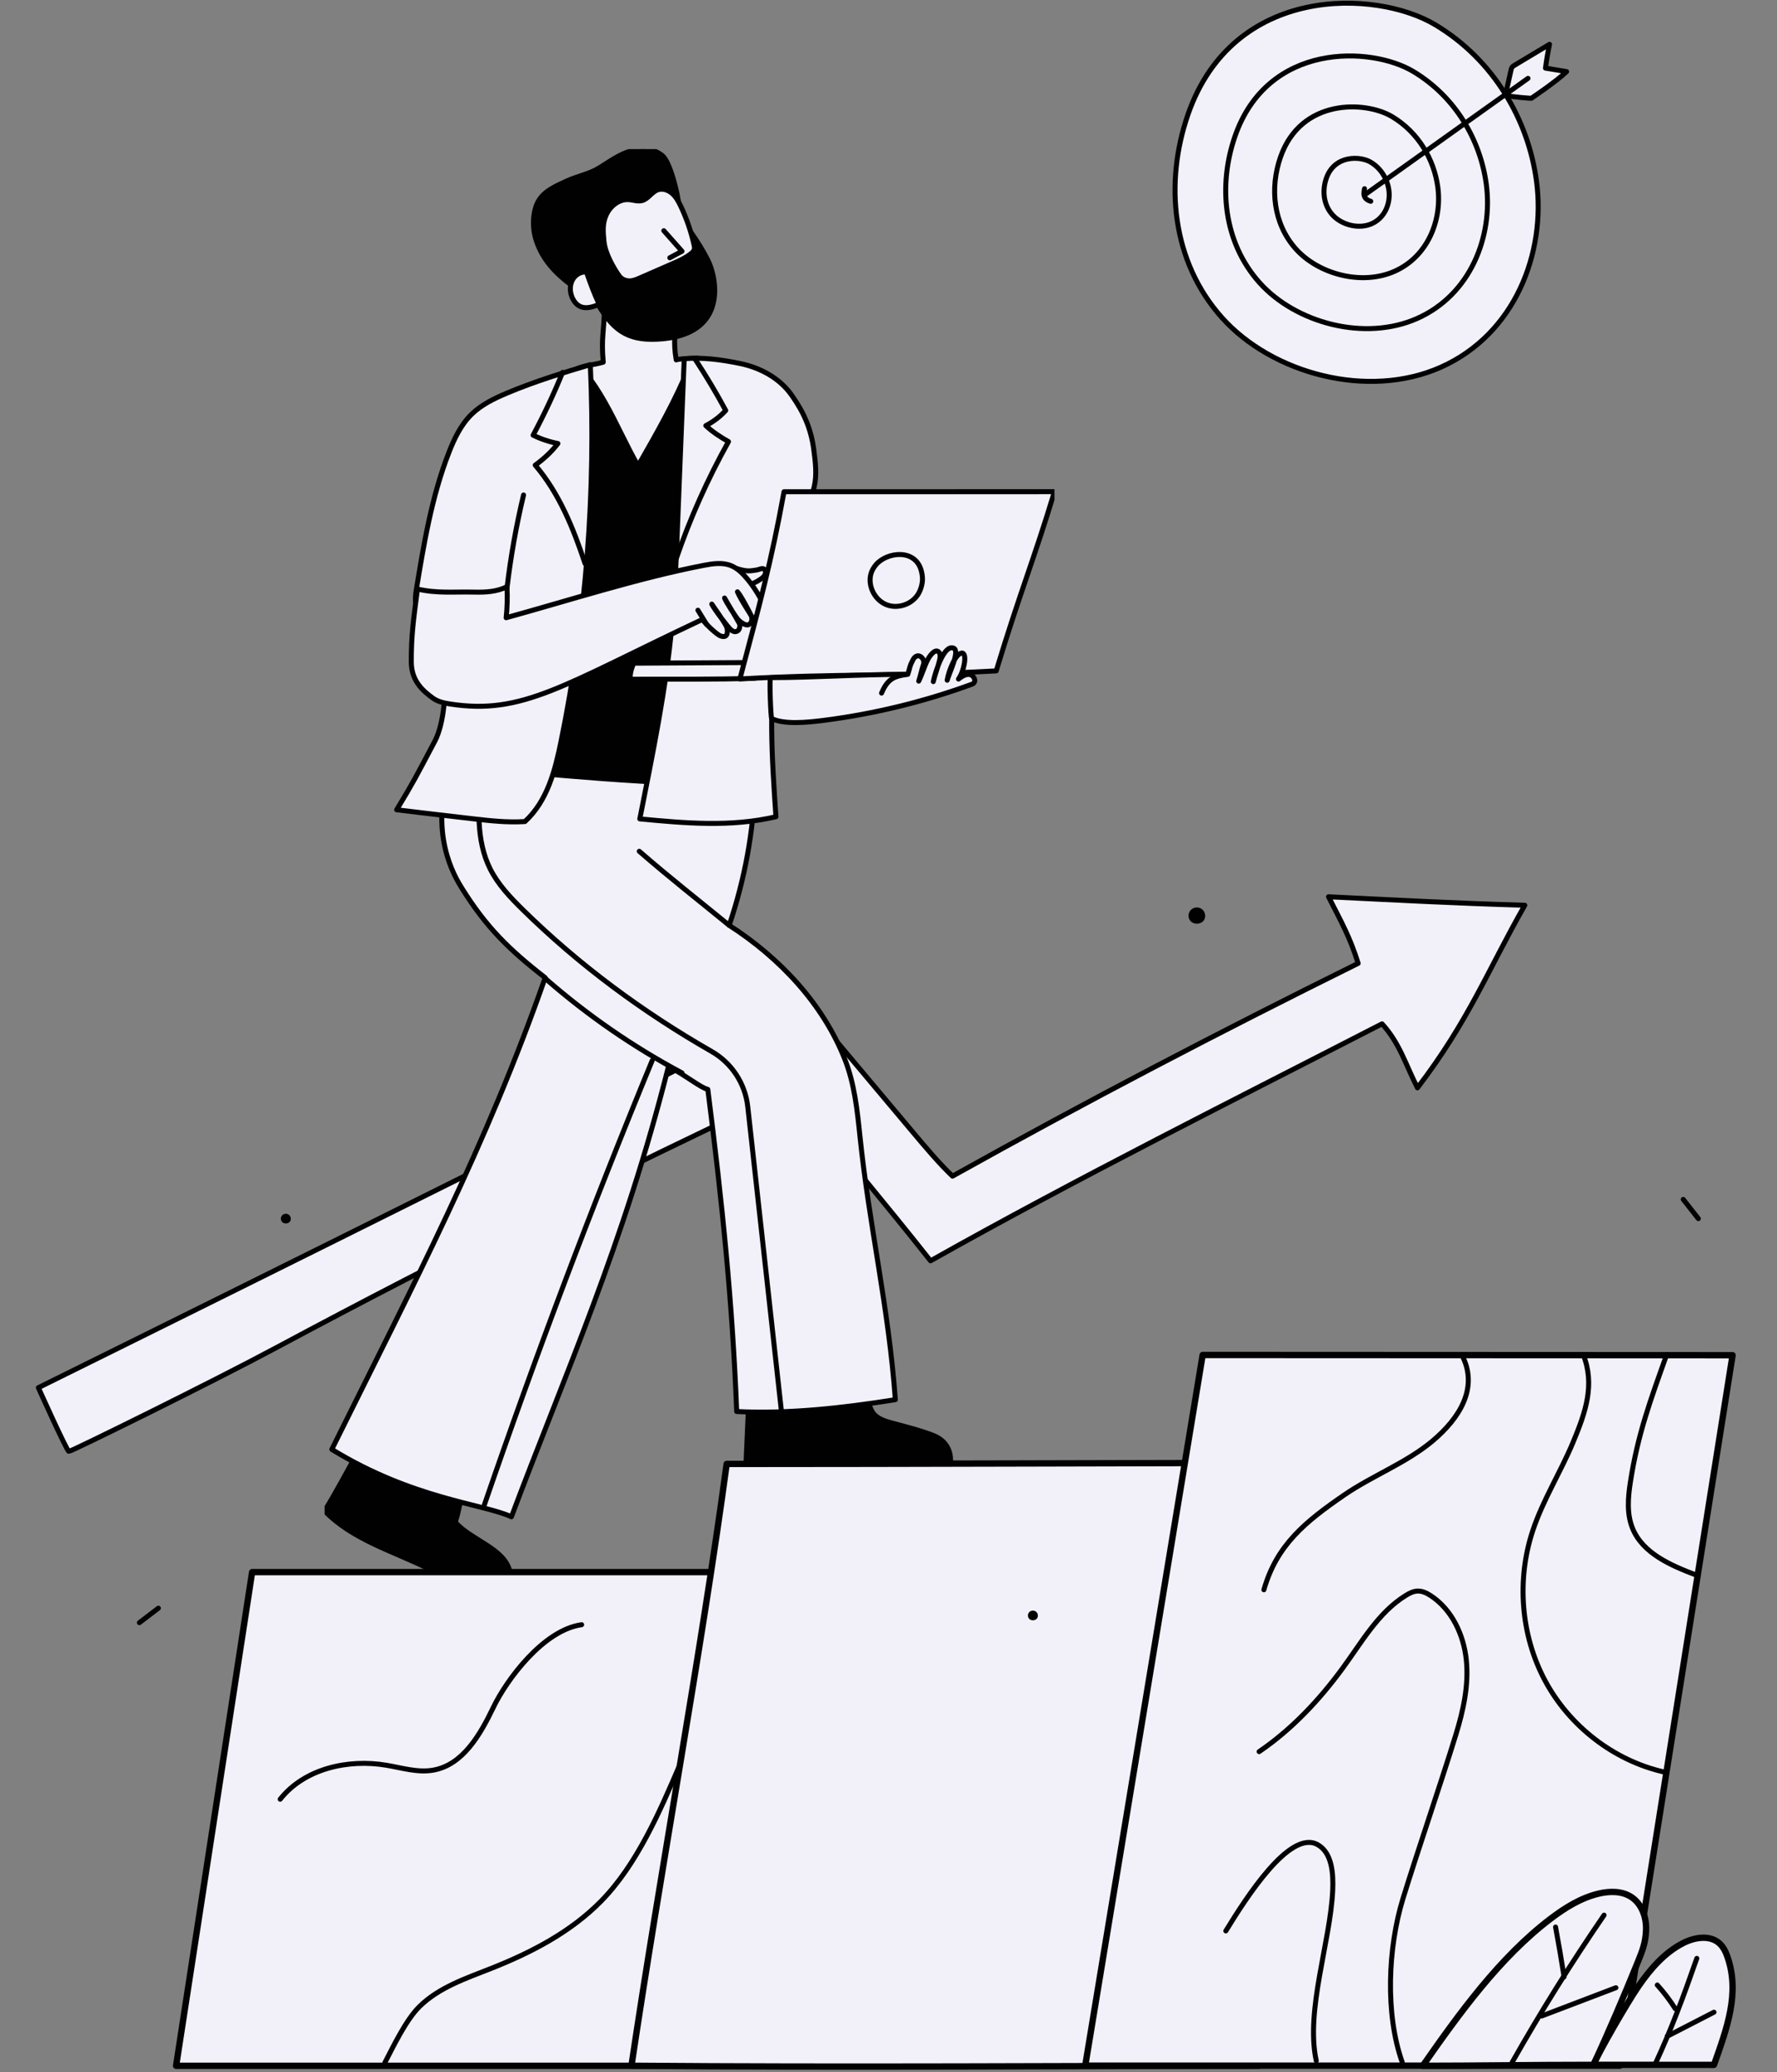 <svg width="560" height="653" viewBox="0 0 560 653" fill="none" xmlns="http://www.w3.org/2000/svg">
<rect x="0" y="0" width="560" height="653" fill="#808080" stroke="none"/>
<path d="M374.364 36.114C366.927 57.555 369.25 82.372 385.05 100.07C400.85 117.769 431.116 125.943 454.065 115.719C477.404 105.32 487.217 79.732 484.211 57.109C481.644 37.779 470.709 18.789 452.237 7.765C433.766 -3.259 388.671 -5.14 374.363 36.113L374.364 36.114Z" fill="#F2F0F9" stroke="#010101" stroke-width="1.572" stroke-linecap="round" stroke-linejoin="round"/>
<path d="M389.195 42.945C383.834 58.403 385.508 76.295 396.899 89.054C408.291 101.814 430.111 107.707 446.655 100.336C463.482 92.839 470.555 74.392 468.39 58.082C466.539 44.147 458.655 30.456 445.338 22.508C432.021 14.56 399.511 13.204 389.195 42.945Z" fill="#F2F0F9" stroke="#010101" stroke-width="1.572" stroke-linecap="round" stroke-linejoin="round"/>
<path d="M403.518 49.544C400.161 59.224 401.209 70.429 408.344 78.42C415.477 86.411 429.143 90.102 439.504 85.486C450.042 80.79 454.472 69.238 453.115 59.023C451.956 50.295 447.019 41.722 438.679 36.744C430.339 31.767 409.979 30.918 403.518 49.544Z" fill="#F2F0F9" stroke="#010101" stroke-width="1.572" stroke-linecap="round" stroke-linejoin="round"/>
<path d="M417.971 56.2C416.636 60.05 417.053 64.508 419.891 67.686C422.729 70.863 428.164 72.332 432.285 70.496C436.477 68.629 438.239 64.033 437.698 59.971C437.237 56.499 435.274 53.089 431.957 51.108C428.639 49.128 420.541 48.791 417.971 56.2Z" fill="#F2F0F9" stroke="#010101" stroke-width="1.572" stroke-linecap="round" stroke-linejoin="round"/>
<path d="M474.414 30.023C474.876 27.831 475.691 24.405 476.153 22.213C476.229 21.857 476.309 21.488 476.522 21.192C476.729 20.904 477.043 20.714 477.348 20.53C481.003 18.34 484.658 16.151 488.312 13.961C487.796 16.446 487.37 18.95 487.035 21.466C489.256 21.832 491.476 22.199 493.697 22.565C490.332 25.79 482.569 30.977 482.569 30.977C482.569 30.977 476.746 30.642 474.414 30.023Z" fill="#F2F0F9" stroke="#010101" stroke-width="1.572" stroke-linecap="round" stroke-linejoin="round"/>
<path d="M430.309 61.23C447.382 49.051 464.456 36.872 481.53 24.692" stroke="#010101" stroke-width="1.572" stroke-linecap="round" stroke-linejoin="round"/>
<path d="M430.01 59.466C429.832 60.358 429.667 61.336 430.102 62.136C430.475 62.822 431.224 63.225 431.976 63.436" stroke="#010101" stroke-width="1.572" stroke-linecap="round" stroke-linejoin="round"/>
<path d="M12.086 437.307C12.086 437.307 181.487 353.608 253.863 316.518C265.049 329.838 276.235 343.157 287.421 356.477C291.682 361.552 295.944 366.626 300.172 370.646C342.042 347.276 384.569 325.083 428.013 303.585C425.33 295.147 422.996 291.129 418.67 282.606C440.85 283.679 457.295 284.598 480.521 285.282C468.818 305.815 462.883 321.625 446.693 342.816C442.855 335.264 441.116 328.762 435.53 322.647C388.76 346.706 339.616 371.248 293.242 397.327C279.228 379.551 262.598 359.913 249.466 343.256C195.095 368.988 140.346 396.139 87.329 424.56C66.209 435.882 22.222 457.502 21.701 457.393C21.052 457.257 12.087 437.306 12.087 437.306L12.086 437.307Z" fill="#F2F0F9" stroke="#010101" stroke-width="1.572" stroke-linecap="round" stroke-linejoin="round"/>
<path d="M264.913 651H55.5L79.457 495.428H279C279 495.428 264.912 623.641 264.913 651Z" fill="#F2F0F9" stroke="#010101" stroke-width="2" stroke-linecap="round" stroke-linejoin="round"/>
<path d="M88.3 567C95.933 557.331 109.704 554.234 121.853 556.306C126.737 557.14 131.668 558.693 136.545 557.83C145.914 556.173 151.37 546.593 155.486 538.023C159.602 529.454 171.178 513.696 183.3 512" stroke="#010101" stroke-width="1.572" stroke-linecap="round" stroke-linejoin="round"/>
<path d="M121.3 650C124.024 644.742 127.998 636.46 132.21 632.32C138.341 626.295 146.782 623.477 154.751 620.329C167.425 615.322 179.828 608.88 189.417 599.126C200.723 587.625 207.932 570.875 214.3 556" stroke="#010101" stroke-width="1.572" stroke-linecap="round" stroke-linejoin="round"/>
<path d="M199.8 646.5C209.444 622.058 232.688 601.721 258.933 600.747" stroke="#010101" stroke-width="1.572" stroke-linecap="round" stroke-linejoin="round"/>
<path d="M219.537 648.116C222.264 644.66 228.66 631.393 243.25 632.705" stroke="#010101" stroke-width="1.572" stroke-linecap="round" stroke-linejoin="round"/>
<path d="M396.719 650.991C342.062 651.031 263.871 651.548 199 650.991C208.236 588.97 220.931 521.039 229 461.342C289.552 461.342 355.507 461.047 419.3 461C416.249 520.773 408.931 590.136 396.718 650.991H396.719Z" fill="#F2F0F9" stroke="#010101" stroke-width="2" stroke-linecap="round" stroke-linejoin="round"/>
<path d="M510.5 650.96L546 427.075L379 427L342 650.96H510.5Z" fill="#F2F0F9" stroke="#010101" stroke-width="2" stroke-linecap="round" stroke-linejoin="round"/>
<path d="M398.3 501C402.34 486.816 411.444 479.487 423.591 471.132C432.598 464.937 443.155 461.07 451.521 454.031C459.885 446.993 465.748 437.635 461.053 427.758" stroke="#010101" stroke-width="1.572" stroke-linecap="round" stroke-linejoin="round"/>
<path d="M498.907 426.812C502.709 436.345 499.699 444.973 495.758 454.45C491.815 463.927 486.225 472.705 483.003 482.45C477.915 497.846 479.248 515.317 486.896 529.614C494.543 543.91 508.466 554.768 524.263 558.39" stroke="#010101" stroke-width="1.572" stroke-linecap="round" stroke-linejoin="round"/>
<path d="M525.262 426.827C520.132 441.153 516.096 452.081 513.785 467.122C513.045 471.932 512.629 477.009 514.434 481.527C517.603 489.461 526.423 493.282 534.408 496.311" stroke="#010101" stroke-width="1.572" stroke-linecap="round" stroke-linejoin="round"/>
<path d="M396.8 552C407.083 545.001 415.713 535.804 423.074 525.774C429.124 517.53 434.326 508.14 443.029 502.775C444.16 502.077 445.392 501.442 446.721 501.394C448.243 501.338 449.684 502.06 450.954 502.901C457.589 507.289 461.282 515.219 462.09 523.138C462.897 531.057 461.147 539.016 458.806 546.624C454.06 562.043 446.869 582.93 442.121 598.349C437.373 613.768 436.492 634.707 441.901 649.906" stroke="#010101" stroke-width="1.572" stroke-linecap="round" stroke-linejoin="round"/>
<path d="M386.3 608.5C392.642 598.173 406.388 576.53 415.161 581.278C419.785 583.781 420.216 590.423 419.987 595.679C419.284 611.829 411.35 633.638 414.806 649.428" stroke="#010101" stroke-width="1.572" stroke-linecap="round" stroke-linejoin="round"/>
<path d="M90.262 382.503C89.681 382.425 89.067 382.706 88.746 383.197C88.425 383.688 88.415 384.363 88.72 384.863C89.263 385.754 90.754 385.796 91.37 384.955C91.987 384.113 91.541 382.676 90.262 382.503Z" fill="#010101"/>
<path d="M377.491 285.993C376.523 285.861 375.5 286.329 374.966 287.148C374.432 287.966 374.414 289.091 374.923 289.926C375.829 291.412 378.313 291.481 379.34 290.077C380.368 288.673 379.622 286.28 377.491 285.992V285.993Z" fill="#010101"/>
<path d="M530.454 377.976L535.208 384.025" stroke="#010101" stroke-width="1.572" stroke-linecap="round" stroke-linejoin="round"/>
<path d="M49.904 506.8L43.921 511.359" stroke="#010101" stroke-width="1.572" stroke-linecap="round" stroke-linejoin="round"/>
<path d="M325.696 507.559C325.115 507.48 324.502 507.761 324.181 508.252C323.86 508.743 323.849 509.418 324.155 509.919C324.698 510.81 326.188 510.852 326.805 510.01C327.421 509.168 326.975 507.732 325.695 507.559H325.696Z" fill="#010101"/>
<path d="M448.363 651C459.875 634.496 472.607 616.858 488.621 604.679C493.222 601.18 498.254 598.042 503.882 596.727C507.313 595.926 511.154 595.892 514.102 597.823C517.402 599.986 518.868 604.212 518.737 608.156C518.606 612.101 517.659 614.541 516.179 618.199C511.756 629.139 507.089 639.979 502.184 650.711C481.638 650.711 465.134 651 448.363 651Z" fill="#F2F0F9" stroke="#010101" stroke-width="2" stroke-linecap="round" stroke-linejoin="round"/>
<path d="M516.399 625.855C520.119 620.457 524.567 615.327 530.401 612.341C534.022 610.488 538.84 609.696 541.858 612.423C543.144 613.585 543.896 615.221 544.453 616.862C548.303 628.206 544.246 639.125 540.14 650.713C524.379 650.713 512.132 650.711 502.184 650.711C503.476 647.278 512.679 631.252 516.399 625.855Z" fill="#F2F0F9" stroke="#010101" stroke-width="2" stroke-linecap="round" stroke-linejoin="round"/>
<path d="M534.727 617.152C530.634 628.876 526.742 639.453 521.501 650.711" stroke="#010101" stroke-width="1.572" stroke-linecap="round" stroke-linejoin="round"/>
<path d="M505.507 603.52C495.184 618.559 485.514 634.047 476.536 649.926" stroke="#010101" stroke-width="1.572" stroke-linecap="round" stroke-linejoin="round"/>
<path d="M490.217 607.28C491.192 612.505 492.089 617.743 492.905 622.996" stroke="#010101" stroke-width="1.572" stroke-linecap="round" stroke-linejoin="round"/>
<path d="M485.867 635.304C493.653 632.338 501.439 629.371 509.224 626.404" stroke="#010101" stroke-width="1.572" stroke-linecap="round" stroke-linejoin="round"/>
<path d="M522.277 625.553C524.38 627.881 526.284 630.39 527.957 633.044" stroke="#010101" stroke-width="1.572" stroke-linecap="round" stroke-linejoin="round"/>
<path d="M525.4 641.704C530.314 639.175 535.227 636.645 540.141 634.116" stroke="#010101" stroke-width="1.572" stroke-linecap="round" stroke-linejoin="round"/>
<g clip-path="url(#clip0_4463_2186)">
<path d="M235.902 442.887L235.131 460.259C256.741 458.467 277.887 460.644 299.567 460.259C299.597 457.377 298.314 454.02 294.215 452.405C290.143 450.8 285.496 449.625 281.268 448.497C278.878 447.86 276.272 447.069 274.934 444.986C273.84 443.28 273.727 440.876 272.065 439.717C271.089 439.036 269.82 438.985 268.63 438.968C257.551 438.811 246.46 439.479 235.901 442.886L235.902 442.887Z" fill="#010101" stroke="#010101" stroke-width="1.572" stroke-linecap="round" stroke-linejoin="round"/>
<path d="M112.901 457.432C109.401 463.598 106.13 469.895 102.3 476.145C111.231 485.34 124.005 488.812 135.753 494.674C143.747 494.674 151.117 495 160.607 495C158.802 487.934 148.531 485.408 143.469 479.719C144.95 474.923 144.077 476.676 145.558 471.879C145.7 471.418 145.843 470.93 145.731 470.462C145.593 469.884 145.103 469.469 144.629 469.112C140.007 465.627 134.454 463.656 128.996 461.736C124.27 460.074 119.542 458.411 112.901 457.431V457.432Z" fill="#010101" stroke="#010101" stroke-width="1.572" stroke-linecap="round" stroke-linejoin="round"/>
<path d="M142.293 241.111C174.74 244.264 205.311 247.293 237.923 247.347C237.41 262.113 234.782 276.805 229.796 291.601C245.68 301.827 259.371 316.314 266.28 333.92C269.277 341.559 270.15 349.84 270.996 358.003C273.946 386.497 280.033 411.848 282.156 441.09C265.282 443.762 248.284 445.637 232.158 444.818C230.868 410.948 227.574 378.726 223.06 343.312C220.472 342.575 216.702 339.286 210.673 336.052C196.559 392.095 178.055 433.016 161.167 477.993C152.269 473.892 130.15 472.451 104.564 456.751C130.738 403.911 153.216 361.174 171.809 308.11C160.417 299.259 153.217 292.19 145.58 279.938C143.499 276.599 134.627 262.471 142.292 241.112L142.293 241.111Z" fill="#F2F0F9" stroke="#010101" stroke-width="1.572" stroke-linecap="round" stroke-linejoin="round"/>
<path d="M190.464 96.662C190.428 104.772 189.384 106.056 190.105 114.134C187.284 114.988 184.68 115.039 181.991 116.123C181.693 123.693 181.816 132.635 184.009 139.885C186.202 147.136 190.911 153.951 197.818 157.031C201.222 158.548 205.442 159.014 208.505 156.887C210.676 155.378 211.885 152.853 212.871 150.396C217.452 138.982 220.679 125.136 219.937 112.899C217.788 112.899 213.846 113.066 213.102 113.413C212.029 107.044 213.07 105.541 212.762 97.835C206.801 97.239 200.887 96.18 190.463 96.661L190.464 96.662Z" fill="#F2F0F9" stroke="#010101" stroke-width="1.572" stroke-linecap="round" stroke-linejoin="round"/>
<path d="M214 65.291C213.665 60.9 211.159 51.167 208.806 49.11C206.1 46.745 202.033 46.556 198.602 47.619C195.17 48.683 192.185 50.804 189.148 52.725C185.646 54.94 182.26 55.354 178.498 57.091C175.277 58.578 171.77 60.052 169.865 63.05C169.007 64.401 168.546 65.972 168.308 67.554C167.887 70.344 168.138 73.234 169.032 75.91C170.96 81.678 174.843 86.033 180.468 90.143C182.956 91.244 185.281 92.713 187.84 94.911C192.949 103.786 197.348 107.34 207.037 106.899C229.795 105.863 225.862 87.478 223.08 81.999C221.576 79.039 219.845 76.195 217.684 73.133C215.452 73.31 212.997 73.427 211.207 72.078C209.735 70.97 209.035 68.976 209.346 67.158C209.656 65.341 210.909 63.742 214 65.292V65.291Z" fill="#010101" stroke="#010101" stroke-width="1.572" stroke-linecap="round" stroke-linejoin="round"/>
<path d="M195.035 86.814C193.537 84.678 190.722 79.999 190.342 76.081C190.053 73.086 189.802 70.475 191.042 67.735C192.282 64.995 195.018 62.752 198.017 62.904C199.467 62.977 200.927 63.584 202.33 63.213C204.272 62.7 205.365 60.516 207.253 59.832C208.795 59.275 210.569 59.871 211.806 60.949C213.043 62.027 213.837 63.516 214.54 65C216.386 68.891 217.792 72.992 218.727 77.197C218.827 77.649 218.922 78.121 218.807 78.57C218.66 79.138 218.204 79.566 217.745 79.93C215.986 81.324 213.905 82.238 211.849 83.136C208.432 84.629 205.015 86.122 201.596 87.615C200.577 88.06 199.523 88.512 198.411 88.521C197.3 88.529 195.941 88.108 195.033 86.815L195.035 86.814Z" fill="#F2F0F9" stroke="#010101" stroke-width="1.572" stroke-linecap="round" stroke-linejoin="round"/>
<path d="M188.839 95.921C186.931 96.684 184.766 97.437 182.891 96.599C181.849 96.133 181.055 95.219 180.527 94.205C179.663 92.544 179.459 90.513 180.147 88.773C180.835 87.032 182.463 85.654 184.795 85.665C186.005 89.158 187.278 92.63 188.839 95.921Z" fill="#F2F0F9" stroke="#010101" stroke-width="1.572" stroke-linecap="round" stroke-linejoin="round"/>
<path d="M172.13 308.598C185.22 320.017 199.607 329.941 214.926 338.118" stroke="#010101" stroke-width="1.572" stroke-linecap="round" stroke-linejoin="round"/>
<path d="M201.457 268.272C211.392 276.883 219.606 283.282 229.787 291.6" stroke="#010101" stroke-width="1.572" stroke-linecap="round" stroke-linejoin="round"/>
<path d="M152.628 474.273C168.85 427.082 186.489 380.38 205.514 334.252" stroke="#010101" stroke-width="1.572" stroke-linecap="round" stroke-linejoin="round"/>
<path d="M184.465 117.455C189.154 123.322 192.535 130.107 195.881 136.836C197.544 140.179 199.206 143.521 201.073 146.789C207.038 136.373 212.992 125.95 217.19 115.442C220.6 120.032 221.977 125.795 223.006 131.423C229.936 169.294 224.702 208.213 217.822 247.158C199.489 245.658 166.108 243.506 161.87 242.994C163.848 203.08 164.117 165.611 178.344 128.276C180.205 123.392 182.29 118.544 184.465 117.455Z" fill="#010101" stroke="#010101" stroke-width="1.572" stroke-linecap="round" stroke-linejoin="round"/>
<path d="M151.557 244.111C150.707 254.163 149.962 264.809 154.476 273.826C156.93 278.729 160.776 282.775 164.683 286.617C182.41 304.055 202.608 318.969 224.238 331.343C230.604 334.986 234.842 341.464 235.65 348.766L246.304 445.147" stroke="#010101" stroke-width="1.572" stroke-linecap="round" stroke-linejoin="round"/>
<path d="M131.112 186.358C133.532 171.588 135.986 156.692 141.403 142.744C143.123 138.315 145.207 133.896 148.596 130.573C151.697 127.535 155.693 125.603 159.69 123.915C168.509 120.189 177.69 117.392 186.027 114.92C187.822 154.701 184.762 194.708 176.784 233.719C174.921 242.822 172.503 252.407 165.428 258.901C159.807 259.269 154.174 258.62 148.579 257.971C140.638 257.051 132.698 256.132 125.004 255.191C130.472 246.138 130.848 245.256 137.036 233.566C139.993 227.98 140.948 216.548 139.47 210.401C137.126 200.64 129.608 195.545 131.112 186.358Z" fill="#F2F0F9" stroke="#010101" stroke-width="1.572" stroke-linecap="round" stroke-linejoin="round"/>
<path d="M215.623 113.044C214.906 130.802 214.126 150.655 213.411 168.413C213.026 177.95 212.642 187.493 211.759 196.998C209.88 217.241 205.758 237.199 201.629 258.066C215.821 259.405 230.267 260.732 244.531 257.381C243.25 238.896 241.981 220.183 245.281 201.95C246.766 193.747 249.164 185.723 250.45 177.486C251.285 172.142 251.662 166.665 253.513 161.584C254.501 158.87 255.902 156.298 256.571 153.488C257.482 149.655 256.973 145.643 256.46 141.736C255.579 135.033 253.277 129.862 249.356 124.361C245.612 119.107 239.527 115.849 233.216 114.553C226.906 113.257 221.355 112.574 215.623 113.044Z" fill="#F2F0F9" stroke="#010101" stroke-width="1.572" stroke-linecap="round" stroke-linejoin="round"/>
<path d="M231.968 179.107C235.243 180.14 236.22 179.993 238.485 179.618C239.335 179.477 240.357 178.806 240.924 179.457C241.326 179.918 241.308 180.639 241.029 181.182C240.749 181.726 240.257 182.127 239.756 182.477C239.068 182.958 238.337 183.377 237.575 183.728" fill="#F2F0F9"/>
<path d="M231.968 179.107C235.243 180.14 236.22 179.993 238.485 179.618C239.335 179.477 240.357 178.806 240.924 179.457C241.326 179.918 241.308 180.639 241.029 181.182C240.749 181.726 240.257 182.127 239.756 182.477C239.068 182.958 238.337 183.377 237.575 183.728" stroke="#010101" stroke-width="1.572" stroke-linecap="round" stroke-linejoin="round"/>
<path d="M131.556 185.627C137.755 187.071 143.037 186.436 149.399 186.595C152.934 186.684 156.607 186.5 159.755 184.885C159.948 188.096 159.861 191.325 159.507 194.67C179.297 189.223 201.188 182.145 221.794 178.16C224.617 177.614 227.621 177.166 230.296 178.219C232.487 179.081 234.184 180.85 235.686 182.667C241.172 189.305 245.19 200.227 243.41 200.952C241.837 202.005 240.095 199.789 238.933 197.593C237.842 195.53 233.589 189.366 232.403 186.502C233.186 187.181 236.456 193.247 236.804 194.222C237.153 195.198 236.84 196.495 235.877 196.874C234.947 197.24 233.4 196.097 232.707 195.376C231.892 194.528 228.705 189.57 228.331 188.454C228.728 189.263 231.949 194.524 232.347 195.332C232.632 195.912 233.187 196.523 233.165 197.171C233.143 197.818 232.921 198.997 231.716 199.063C231.18 199.092 230.528 198.699 230.157 198.309C229.017 197.105 224.996 191.884 224.314 190.371C225.04 191.478 228.689 196.516 229.07 197.784C229.201 198.219 229.705 201.073 227.523 200.534C227.232 200.462 226.944 200.393 226.69 200.233C224.999 199.171 222.384 196.609 221.341 195.214C177.152 216.042 164.741 225.39 141.761 221.844C139.856 221.55 137.91 221.096 136.352 219.957C133.245 217.687 129.608 214.564 129.608 208.52C129.608 200.132 130.22 196.053 131.555 185.626L131.556 185.627Z" fill="#F2F0F9" stroke="#010101" stroke-width="1.572" stroke-linecap="round" stroke-linejoin="round"/>
<path d="M219.937 192.301L222.727 196.838" stroke="#010101" stroke-width="1.572" stroke-linecap="round" stroke-linejoin="round"/>
<path d="M164.992 155.995C162.683 165.644 160.941 175.429 159.777 185.284L164.992 155.995Z" fill="#F2F0F9"/>
<path d="M164.992 155.995C162.683 165.644 160.941 175.429 159.777 185.284" stroke="#010101" stroke-width="1.572" stroke-linecap="round" stroke-linejoin="round"/>
<path d="M177.293 117.359C174.547 124.11 171.445 130.716 168.004 137.141C170.477 138.362 173.114 139.247 175.822 139.762C173.865 142.318 171.477 144.542 168.671 146.587C176.214 155.429 180.717 166.539 184.364 177.583" stroke="#010101" stroke-width="1.572" stroke-linecap="round" stroke-linejoin="round"/>
<path d="M235.542 208.793C223.609 208.86 211.675 208.927 199.743 208.993C199.145 210.176 198.762 211.467 198.62 212.786C198.584 213.118 198.575 213.49 198.792 213.743C199.036 214.026 199.459 214.046 199.832 214.044C212.542 213.976 225.147 214.189 237.85 213.73C238.145 212.398 237.204 209.334 235.542 208.793Z" fill="#F2F0F9" stroke="#010101" stroke-width="1.572" stroke-linecap="round" stroke-linejoin="round"/>
<path d="M313.944 211.419C321.479 186.563 325.646 176.896 332.3 154.946C301.132 154.946 272.956 154.957 247.075 154.957C243.096 176.904 239.363 190.635 233.17 213.955C266.583 212.155 277.653 213.374 313.944 211.419Z" fill="#F2F0F9" stroke="#010101" stroke-width="1.572" stroke-linecap="round" stroke-linejoin="round"/>
<path d="M276.018 177.996C275.231 178.938 274.618 180.029 274.362 181.229C273.564 184.983 275.792 189.152 279.352 190.568C282.913 191.983 287.387 190.478 289.374 187.196C290.057 186.067 290.461 184.781 290.647 183.474C290.805 182.367 290.662 181.253 290.41 180.165C288.688 172.721 279.443 173.894 276.017 177.996H276.018Z" fill="#F2F0F9" stroke="#010101" stroke-width="1.572" stroke-linecap="round" stroke-linejoin="round"/>
<path d="M243.189 226.451C247.041 228.342 254.107 227.721 259.736 226.995C275.528 224.96 291.094 221.169 306.055 215.711C306.305 215.62 306.559 215.526 306.767 215.36C307.778 214.554 306.825 212.734 305.544 212.562C304.263 212.389 303.083 213.21 302.051 213.99C303.71 211.669 304.816 206.453 303.382 205.832C301.41 205.354 299.036 211.056 298.488 214.361C299.254 211.764 302.666 204.909 300.434 204.228C297.499 203.152 294.802 211.527 294.114 214.8C294.52 212.967 295.71 209.825 296.117 207.992C296.326 207.05 296.446 205.858 295.651 205.312C294.506 204.526 292.905 206.776 292.287 208.022C291.278 210.053 290.531 212.61 289.522 214.641C290.198 212.623 290.351 211.39 291.027 209.372C291.39 208.289 290.691 206.932 289.577 206.695C288.826 206.535 288.098 207.171 287.747 207.855C286.528 210.23 286.947 209.813 286.077 212.507C270.499 212.507 256.243 213.544 242.839 213.544C242.415 213.544 242.888 226.304 243.188 226.452L243.189 226.451Z" fill="#F2F0F9" stroke="#010101" stroke-width="1.572" stroke-linecap="round" stroke-linejoin="round"/>
<path d="M219.206 113.414C222.601 118.587 225.77 123.906 228.703 129.354C226.92 131.302 224.785 132.926 222.427 134.135C224.648 136.199 227.239 137.86 229.577 139.173C223.006 150.946 217.485 163.307 213.103 176.061" stroke="#010101" stroke-width="1.572" stroke-linecap="round" stroke-linejoin="round"/>
<path d="M285.769 212.532C284.111 212.792 282.394 213.074 280.999 214.01C279.47 215.034 278.517 216.72 277.81 218.42" fill="#F2F0F9"/>
<path d="M285.769 212.532C284.111 212.792 282.394 213.074 280.999 214.01C279.47 215.034 278.517 216.72 277.81 218.42" stroke="#010101" stroke-width="1.572" stroke-linecap="round" stroke-linejoin="round"/>
<path d="M209.196 72.709L214.921 79.176L211.088 81.228" fill="#F2F0F9"/>
<path d="M209.196 72.709L214.921 79.176L211.088 81.228" stroke="#010101" stroke-width="1.572" stroke-linecap="round" stroke-linejoin="round"/>
</g>
<defs>
<clipPath id="clip0_4463_2186">
<rect width="230" height="448" fill="white" transform="translate(102.3 47)"/>
</clipPath>
</defs>
</svg>
